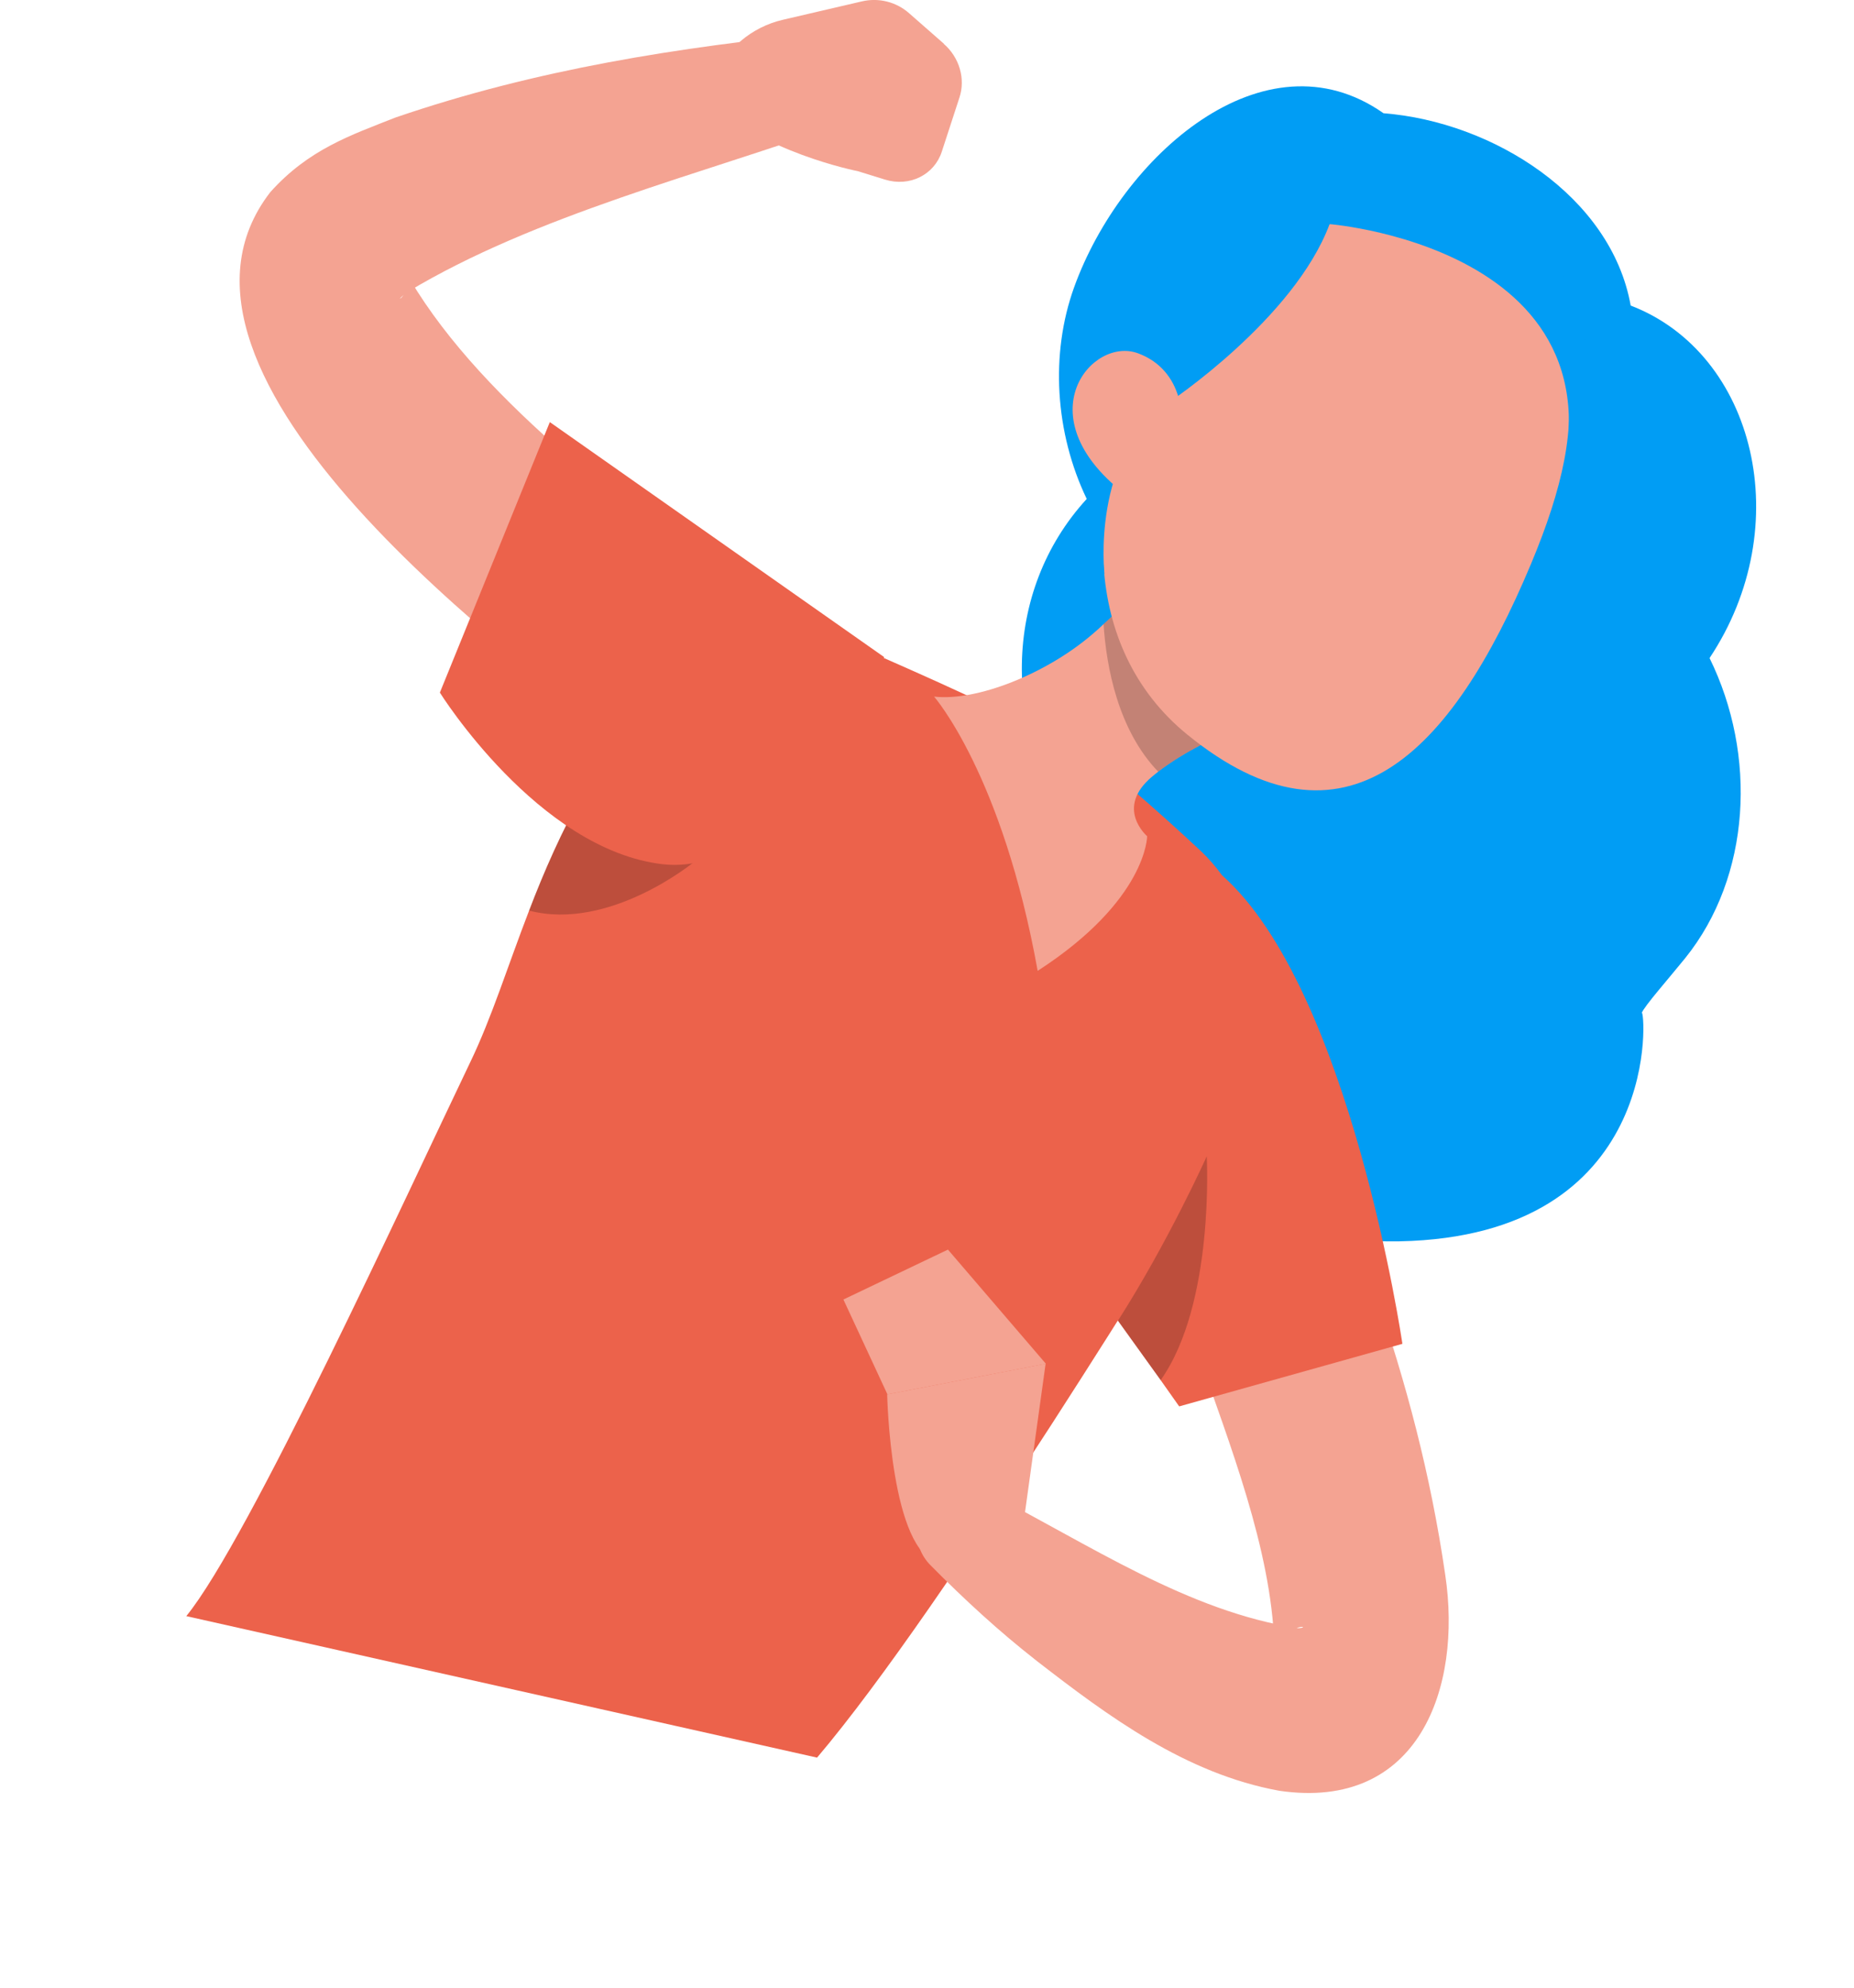 <svg width="138" height="148" viewBox="0 0 138 148" fill="none" xmlns="http://www.w3.org/2000/svg">
<g clip-path="url(#clip0_329_3620)">
<path d="M80.347 62.417C74.508 54.56 74.577 44.031 80.889 37.142C78.528 32.221 78.162 26.35 79.949 21.39C83.478 11.606 94.113 2.2 102.978 8.429C111.145 9.072 119.929 14.625 121.378 22.746C130.671 26.316 133.783 39.177 127.249 48.988C130.797 56.207 130.335 65.245 125.432 71.33C124.253 72.79 122.351 74.948 122.2 75.412C122.422 74.85 123.972 91.487 105.053 92.378C85.748 93.288 73.846 76.027 80.347 62.415L80.347 62.417Z" fill="#019DF4"/>
<path d="M90.417 86.836C87.929 90.586 70.526 119.397 60.817 130.841L13.866 120.308C18.528 114.595 30.27 88.939 35.019 79.037C36.597 75.76 37.788 71.922 39.383 67.786C40.487 64.894 41.802 61.88 43.537 58.796C43.852 58.252 44.15 57.709 44.466 57.201C50.284 47.44 55.069 44.268 55.069 44.268C66.407 49.367 79.026 54.309 84.266 58.761C86.001 60.25 87.754 61.828 89.401 63.37C90.523 64.439 91.416 65.683 92.1 67.068C95.044 73.026 94.045 81.35 90.417 86.836Z" fill="#EC624B"/>
<path d="M89.82 37.977L89.733 41.569L89.435 55.431C88.296 56.027 87.192 56.693 86.21 57.447C86.052 57.569 85.895 57.692 85.754 57.815C82.951 60.163 85.386 62.249 85.386 62.249C85.386 62.249 85.386 66.998 77.237 72.273C74.609 57.64 69.526 51.856 69.526 51.856C72.698 52.224 77.921 50.156 81.391 47.142C81.654 46.914 81.899 46.704 82.144 46.459C84.072 44.724 85.895 42.761 87.437 40.921C88.331 39.887 89.119 38.87 89.82 37.977Z" fill="#F4A392"/>
<path opacity="0.2" d="M89.818 37.977L89.73 41.569L89.433 55.431C88.293 56.027 87.189 56.693 86.208 57.447C83.229 54.345 82.352 49.683 82.142 46.459C84.07 44.724 85.892 42.761 87.435 40.921C88.328 39.887 89.117 38.87 89.818 37.977Z" fill="black"/>
<path d="M107.557 17.963C118.142 23.309 118.685 30.704 113.954 41.99C108.047 56.115 100.126 64.264 88.366 54.678C72.383 41.64 89.979 9.078 107.557 17.963Z" fill="#F4A392"/>
<path d="M86.98 29.968C86.98 29.968 96.321 23.764 98.967 16.684C98.967 16.684 124.274 18.699 114.565 40.518C114.565 40.518 126.166 22.642 108.168 13.039C90.204 3.452 76.815 30.09 82.213 42.761C82.213 42.761 81.179 33.858 86.98 29.968Z" fill="#019DF4"/>
<path d="M87.577 33.07C88.365 31.335 88.067 27.549 84.72 26.305C81.268 25.008 76.29 30.949 83.633 36.697C84.685 37.521 85.929 36.697 87.577 33.087V33.07Z" fill="#F4A392"/>
<path d="M94.413 76.39C100.249 89.867 105.401 102.274 107.575 117.24C108.836 125.635 105.612 134.818 95.237 133.311C88.261 132.049 82.478 127.755 77.185 123.655C74.364 121.446 71.787 119.081 69.246 116.504C67.897 115.138 67.914 112.947 69.281 111.597C70.438 110.458 72.173 110.301 73.505 111.089C81.129 114.997 88.454 119.974 96.604 121.201C96.972 121.201 97.147 121.096 96.814 121.114C96.621 121.166 96.428 121.166 95.955 121.482C95.482 121.815 95.166 122.2 95.026 122.41C94.746 122.884 94.851 122.761 94.851 122.41C94.606 115.278 91.539 107.567 89.138 100.627C86.807 94.405 84.266 88.061 81.672 81.98C78.36 73.533 90.4 68.206 94.413 76.39Z" fill="#F4A392"/>
<path d="M76.112 113.894L77.829 101.521L66.035 103.8C66.035 103.8 66.281 115.664 69.926 116.33L76.094 113.894H76.112Z" fill="#F4A392"/>
<path d="M70.559 93.023L62.778 96.739L66.055 103.801L77.85 101.523L70.559 93.023Z" fill="#F4A392"/>
<path d="M104.403 100.033L87.771 104.695L86.386 102.732L80.831 95.003L77.834 75.673L90.961 65.158C100.529 73.64 104.385 100.033 104.385 100.033H104.403Z" fill="#EC624B"/>
<path opacity="0.2" d="M86.386 102.731L83.214 98.314C86.982 92.409 89.821 86.082 89.821 86.082C89.821 86.082 90.434 97.053 86.386 102.748V102.731Z" fill="black"/>
<path opacity="0.2" d="M51.669 64.16C51.669 64.16 45.378 69.348 39.384 67.788C40.488 64.897 41.803 61.882 43.538 58.798C43.853 58.255 44.151 57.711 44.467 57.203C47.06 57.957 49.689 60.042 51.669 64.16Z" fill="black"/>
<path d="M70.261 3.259L67.684 0.999C66.721 0.14 65.406 -0.193 64.144 0.105L58.274 1.472C55.925 2.015 53.998 3.663 53.086 5.888L52.525 7.273C56.539 11.321 63.846 12.741 63.846 12.741L65.879 13.371C67.702 13.932 69.542 13.021 70.103 11.286L71.417 7.255C71.873 5.871 71.417 4.276 70.243 3.259H70.261Z" fill="#F4A392"/>
<path d="M48.179 56.537C38.558 49.282 9.553 27.954 20.121 14.302C22.978 11.112 26.115 10.061 29.445 8.746C39.925 5.154 50.528 3.506 61.411 2.42C65.495 2.087 66.634 7.958 62.761 9.185C52.245 12.952 39.82 16.019 30.339 21.732C29.918 22.013 29.602 22.398 29.883 22.153C30.356 21.645 30.479 21.014 30.514 20.804C36.157 30.285 47.426 38.153 56.311 45.251C63.549 50.859 55.803 61.637 48.179 56.537Z" fill="#F4A392"/>
<path d="M65.829 48.929L40.925 31.422L32.741 51.558C32.741 51.558 40.031 63.247 49.32 64.334C58.608 65.42 65.811 48.912 65.811 48.912L65.829 48.929Z" fill="#EC624B"/>
</g>
<defs>
<clipPath id="clip0_329_3620">
<rect width="152" height="147.453" fill="white" transform="translate(-14)"/>
</clipPath>
</defs>
</svg>
